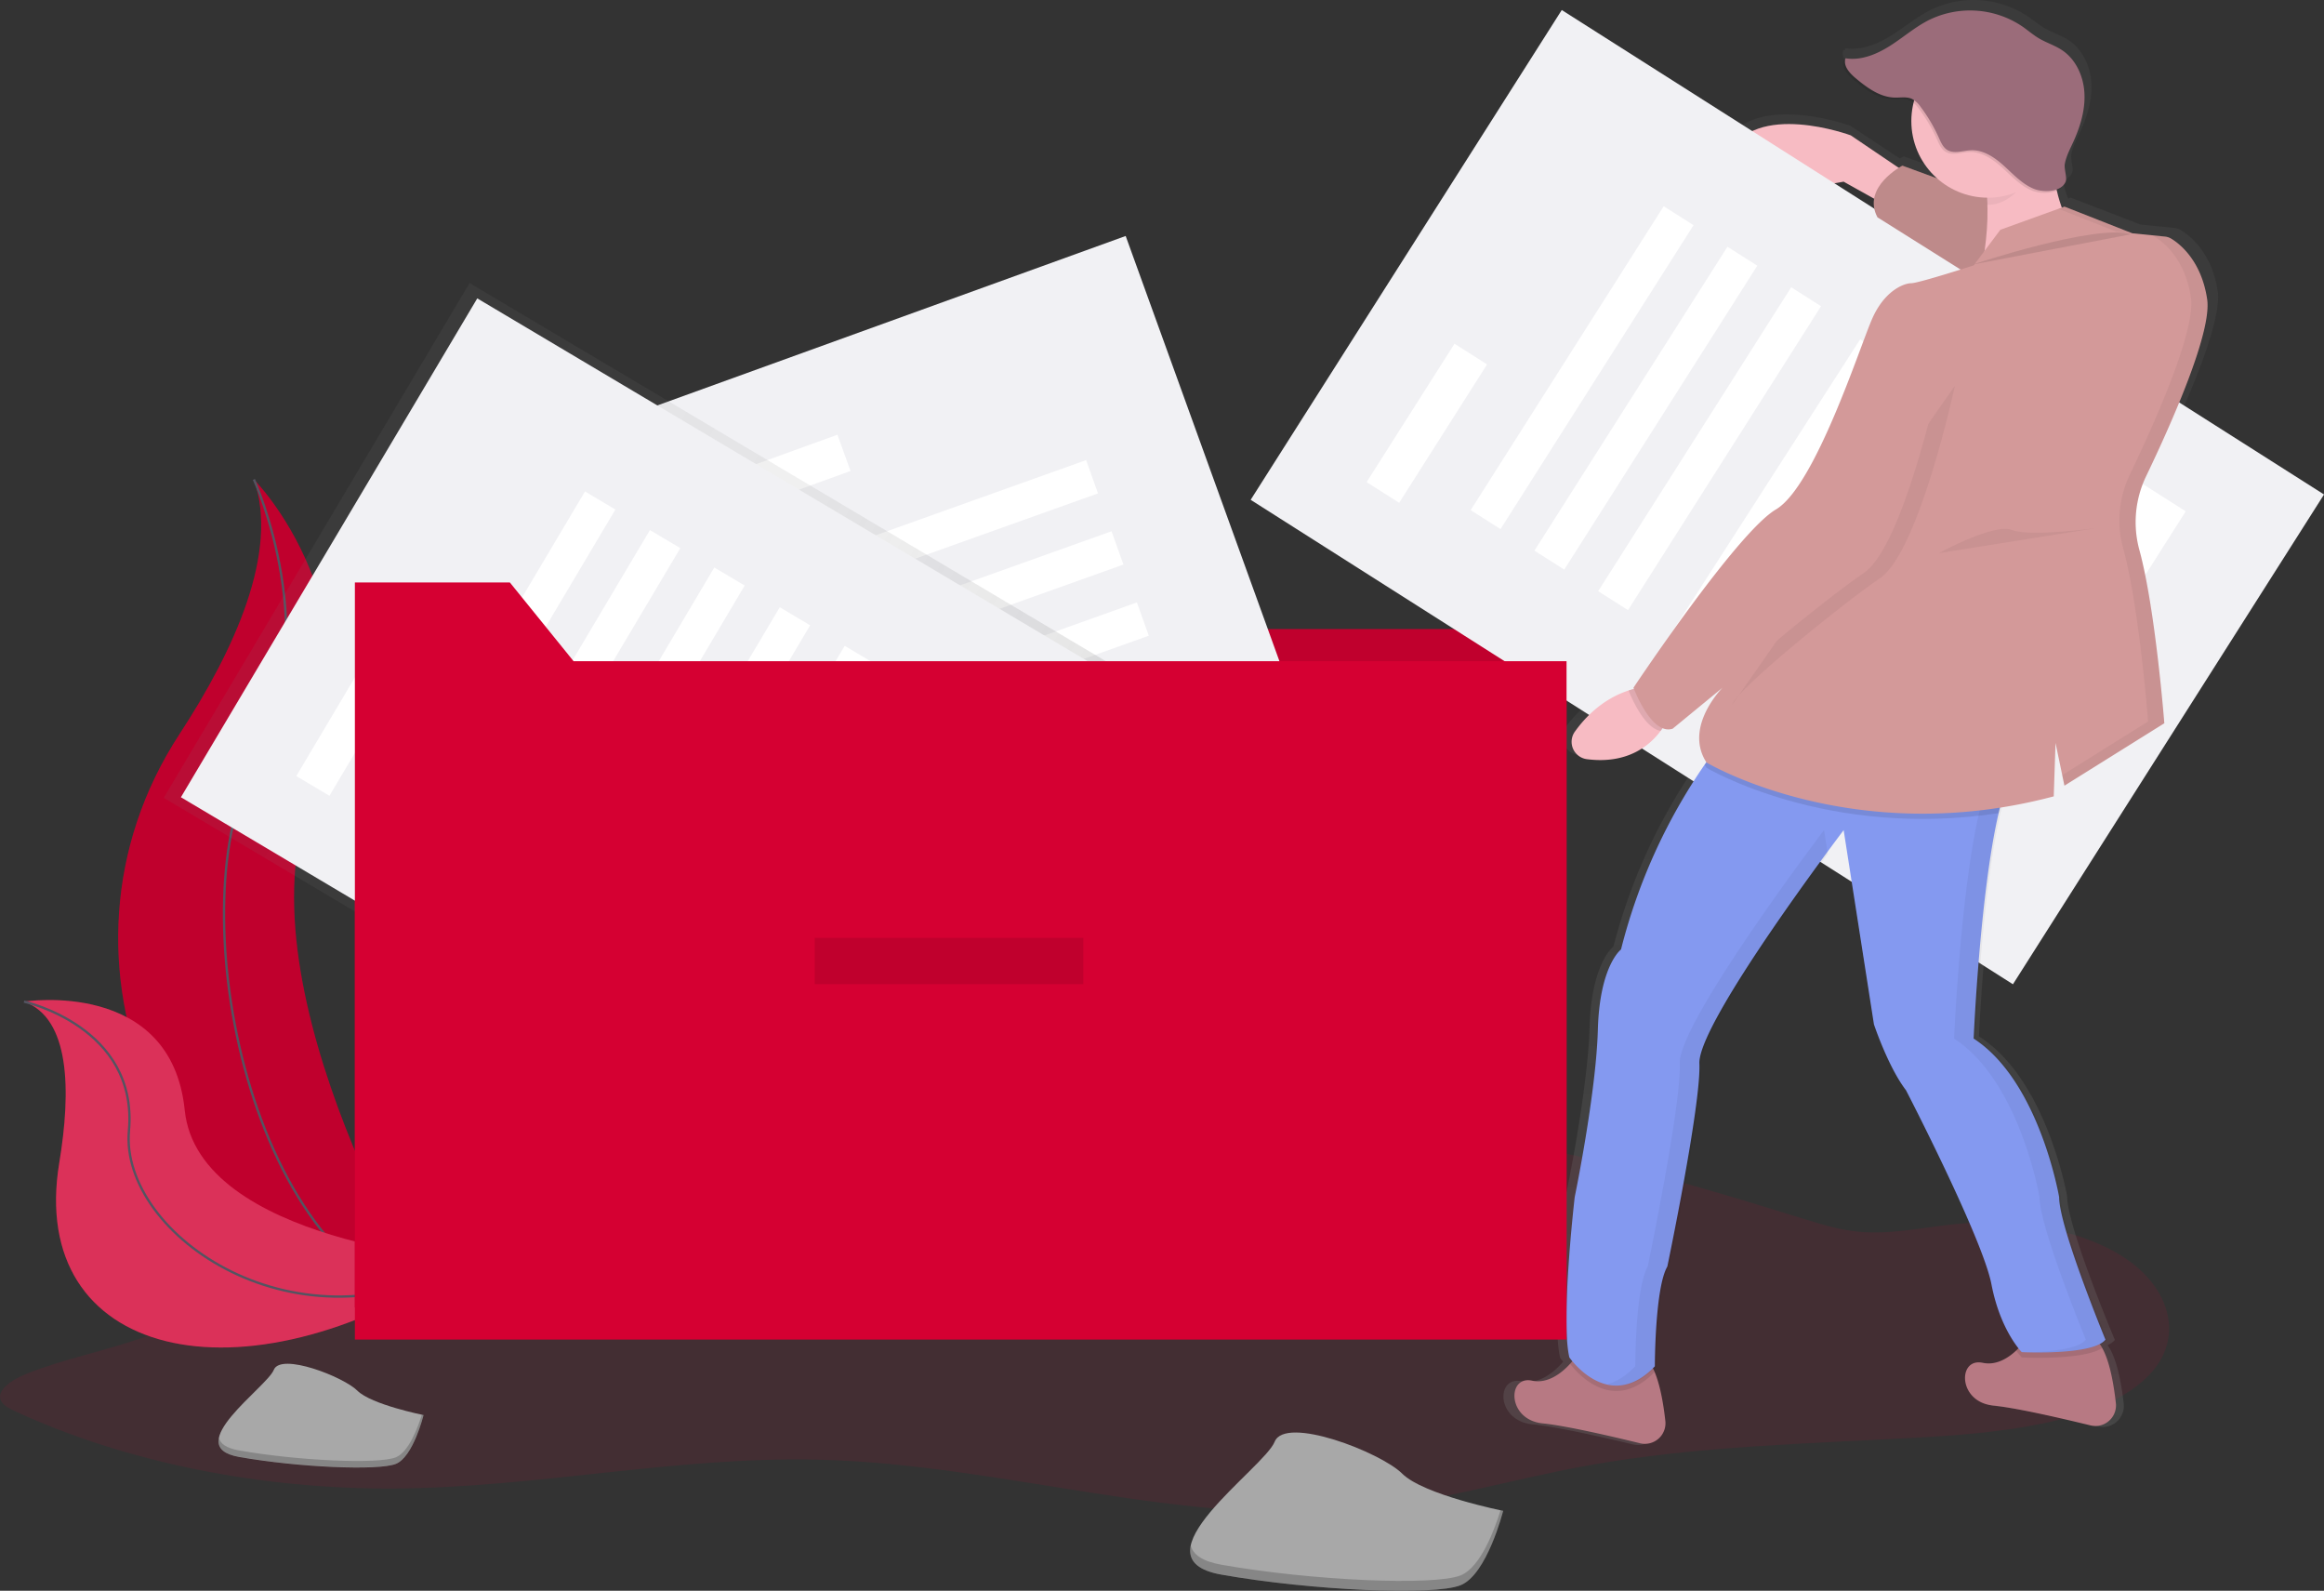 <?xml version="1.0" encoding="UTF-8"?> <svg xmlns="http://www.w3.org/2000/svg" xmlns:xlink="http://www.w3.org/1999/xlink" id="4ab60524-fc39-4f87-ab18-e44e377082c8" data-name="Layer 1" width="1003.96" height="687.01" viewBox="0 0 1003.96 687.01"><rect x="0" y="0" width="1003.96" height="687.01" fill="#333333" stroke="none"/> <defs> <linearGradient id="f0a282d0-9b08-452c-9a6e-ab0cad214b10" x1="378.33" y1="494.44" x2="378.33" y2="91.8" gradientTransform="translate(29.55 152.11)" gradientUnits="userSpaceOnUse"> <stop offset="0" stop-color="gray" stop-opacity="0.25"></stop> <stop offset="0.54" stop-color="gray" stop-opacity="0.12"></stop> <stop offset="1" stop-color="gray" stop-opacity="0.1"></stop> </linearGradient> <linearGradient id="b45dc65a-d934-4006-b8a5-a3a1dfbcc07e" x1="901.92" y1="733" x2="901.92" y2="109" gradientTransform="matrix(1, 0, 0, 1, 0, 0)" xlink:href="#f0a282d0-9b08-452c-9a6e-ab0cad214b10"></linearGradient> </defs> <title>filing_system</title> <path d="M196,630.27c-4.29,9.21,1.85,19.15-.28,28.66-2.69,12-18.11,21.34-34.72,27.3s-35.16,9.58-51.35,16c-7,2.77-14.3,7.88-10.66,12.58,1.26,1.63,3.62,2.77,5.93,3.84,47.16,21.76,105.45,33.58,163.69,33.2,61.6-.41,121.92-14,183.47-12.44,79.38,2,156.16,29.06,234.66,21.26C720.06,757.34,751,747.9,783.45,742c47.72-8.67,97.91-9.54,147.33-12.39,37.11-2.14,79.52-7.69,97.25-28.55,12.82-15.08,7.44-35-10.62-47.77s-46.91-18.23-73.56-15.75c-14.33,1.33-28.57,4.78-42.9,3.41-8.32-.8-16-3.18-23.59-5.52-58.71-18.2-119.53-36.36-184.7-39-106-4.33-204.25,32.55-307.52,48.5-16.08,2.48-33.54,4.39-48.73.23-16-4.39-26.5-14.76-42.53-19.13-7.61-2.08-16.09-2.68-23.57-4.94-20.56-6.22-11-14.77-39.54-9C215.86,615.13,200.8,620,196,630.27Z" transform="translate(-98.02 -109)" fill="#d50032" opacity="0.1"></path> <path d="M207.7,316.06S263.46,371.82,232,454.56s54,220.33,54,220.33-.92-.13-2.61-.43C168.81,654.24,111.91,523.27,175.59,426,199.26,389.79,218.7,347.36,207.7,316.06Z" transform="translate(-98.02 -109)" fill="#d50032"></path> <path d="M207.7,316.06S263.46,371.82,232,454.56s54,220.33,54,220.33-.92-.13-2.61-.43C168.81,654.24,111.91,523.27,175.59,426,199.26,389.79,218.7,347.36,207.7,316.06Z" transform="translate(-98.02 -109)" opacity="0.1"></path> <path d="M207.7,316.06s31.48,68.35,0,124.11-5.4,212.24,78.24,234.72" transform="translate(-98.02 -109)" fill="none" stroke="#535461" stroke-miterlimit="10"></path> <path d="M108.39,541.58s63.63-10.13,69.43,46.89,122.34,64.93,122.34,64.93-.76.52-2.19,1.45C201.75,718,109.76,695.09,123.62,611.21,128.78,580,128.35,548.7,108.39,541.58Z" transform="translate(-98.02 -109)" fill="#d50032"></path> <path d="M108.39,541.58s63.63-10.13,69.43,46.89,122.34,64.93,122.34,64.93-.76.52-2.19,1.45C201.75,718,109.76,695.09,123.62,611.21,128.78,580,128.35,548.7,108.39,541.58Z" transform="translate(-98.02 -109)" fill="#f5f5f5" opacity="0.2"></path> <path d="M108.39,541.58s49.39,10.84,45.33,55.75,73.34,98.74,146.44,56.07" transform="translate(-98.02 -109)" fill="none" stroke="#535461" stroke-miterlimit="10"></path> <polygon points="676.74 564.63 153.31 564.63 153.31 237.66 220.25 237.66 247.79 271.68 676.74 271.68 676.74 564.63" fill="#d50032"></polygon> <polygon points="676.74 564.63 153.31 564.63 153.31 237.66 220.25 237.66 247.79 271.68 676.74 271.68 676.74 564.63" opacity="0.1"></polygon> <rect x="406.83" y="244.61" width="250.61" height="390.14" transform="matrix(0.94, -0.34, 0.34, 0.94, -214.87, 95.51)" fill="#f1f1f4"></rect> <rect x="393.5" y="310.47" width="70.81" height="16.66" transform="matrix(0.94, -0.34, 0.34, 0.94, -180.24, 53.77)" fill="#fff"></rect> <rect x="418.81" y="333.44" width="155.5" height="15.27" transform="translate(-183.79 77.81) rotate(-19.65)" fill="#fff"></rect> <rect x="429.78" y="364.17" width="155.5" height="15.27" transform="translate(-193.48 83.29) rotate(-19.65)" fill="#fff"></rect> <rect x="440.75" y="394.9" width="155.5" height="15.27" transform="translate(-203.18 88.77) rotate(-19.65)" fill="#fff"></rect> <rect x="451.72" y="425.63" width="155.5" height="15.27" transform="translate(-212.87 94.24) rotate(-19.65)" fill="#fff"></rect> <rect x="462.69" y="456.35" width="155.5" height="15.27" transform="translate(-222.56 99.72) rotate(-19.65)" fill="#fff"></rect> <rect x="473.66" y="487.08" width="155.5" height="15.27" transform="translate(-232.25 105.2) rotate(-19.65)" fill="#fff"></rect> <rect x="618.27" y="517.98" width="40.26" height="40.26" transform="translate(-241.78 136.97) rotate(-19.65)" fill="#fff"></rect> <rect x="278.56" y="243.92" width="258.63" height="402.63" transform="translate(-281.26 459.43) rotate(-59.28)" fill="url(#f0a282d0-9b08-452c-9a6e-ab0cad214b10)"></rect> <rect x="282.57" y="250.17" width="250.61" height="390.14" transform="translate(-281.26 459.43) rotate(-59.28)" fill="#f1f1f4"></rect> <rect x="215.86" y="409.66" width="70.81" height="16.66" transform="translate(-334.45 311.47) rotate(-59.28)" fill="#fff"></rect> <rect x="239.83" y="384.35" width="155.5" height="15.27" transform="translate(-279.65 355.76) rotate(-59.28)" fill="#fff"></rect> <rect x="267.88" y="401.02" width="155.5" height="15.27" transform="translate(-280.26 388.03) rotate(-59.28)" fill="#fff"></rect> <rect x="295.93" y="417.69" width="155.5" height="15.27" transform="matrix(0.51, -0.86, 0.86, 0.51, -280.87, 420.3)" fill="#fff"></rect> <rect x="323.98" y="434.35" width="155.5" height="15.27" transform="translate(-281.48 452.56) rotate(-59.28)" fill="#fff"></rect> <rect x="352.03" y="451.02" width="155.5" height="15.27" transform="translate(-282.09 484.83) rotate(-59.28)" fill="#fff"></rect> <rect x="380.08" y="467.69" width="155.5" height="15.27" transform="translate(-282.69 517.1) rotate(-59.28)" fill="#fff"></rect> <rect x="532.37" y="433.12" width="40.26" height="40.26" transform="matrix(0.51, -0.86, 0.86, 0.51, -217.41, 587.69)" fill="#fff"></rect> <path d="M1056.2,236.09q0-.74-.15-1.41t-.26-1.55q-.28-1.52-.64-2.94-.18-.71-.37-1.39a37.43,37.43,0,0,0-7.51-14.29l-.6-.68q-.6-.66-1.19-1.25t-1.16-1.09c-.38-.34-.75-.65-1.11-.95-.71-.58-1.38-1.07-2-1.47s-.84-.55-1.19-.76a6.73,6.73,0,0,0-2.8-.91l-6.17-.6h0l-8.34-.82L992.6,194.35l-1.19.42a68.94,68.94,0,0,1-2.23-7.37,6.71,6.71,0,0,0,2.38-1.73,5.42,5.42,0,0,0,1.64-2.09c.76-1.74-.69-5.46-.4-7.58.48-3.41,2.26-6.71,3.71-9.8,3.1-6.64,5.36-13.83,5-21.12s-3.71-14.68-9.9-18.76c-3.2-2.11-7-3.24-10.29-5.16-2.59-1.5-4.87-3.45-7.34-5.14a42.38,42.38,0,0,0-41.53-2.95c-6.26,3.07-11.6,7.65-17.51,11.32s-12.87,6.51-19.78,5.42a4.38,4.38,0,0,0-.21.85l-.58-.07c-1.19,3.23,1.73,6.41,4.42,8.62,5.1,4.18,10.89,8.36,17.55,8.5,2.57.06,5.29-.48,7.63.57a6.83,6.83,0,0,1,1.42.88A32.8,32.8,0,0,0,935.8,182l-15.38-5.5s-.64.33-1.64.95l-21.37-14.13s-42.83-15.51-54.73,8.53,51.56,11.63,51.56,11.63l13.58,7.42a12.26,12.26,0,0,0,1.49,8.09l37,22.74c-7.48,2.29-19.77,6-22,6-3.17,0-11.9,3.1-17.45,15.51s-25.38,72.91-42.83,83-63.46,77.56-63.46,77.56l.21.53q-1.23.32-2.41.71c-11.51,3.72-19.25,11.57-23.92,17.92a7.6,7.6,0,0,0,5.36,12c18.16,2.28,28.08-6,32.85-12.32.31-.41.6-.81.87-1.2a6.42,6.42,0,0,0,4.48.2l22.21-17.84s-17.38,17-7.19,32.49l-.77,1.07a246.31,246.31,0,0,0-37.25,80.46s-9.52,7-10.31,34.9-10.31,72.91-10.31,72.91-6.35,53.52-2.38,69.81c0,0,.46.65,1.3,1.64-.3.35-.62.73-1,1.12-3.46,3.72-9.71,8.85-17,7.32-11.11-2.33-11.11,17.06,4.76,18.62,10.22,1,30.29,5.54,43.3,8.64a9.1,9.1,0,0,0,11.31-9.67c-.78-6.95-2.19-15.36-4.76-21.35-.16-.37-.32-.73-.49-1.09.47-.43.93-.88,1.4-1.36,0,0,0-34.13,5.55-43.44,0,0,15.07-70.58,14.28-88.42-.62-14,39.09-68.32,56.38-91.28l-.14-.87c4.42-5.86,7.22-9.46,7.22-9.46l13.48,84.54S914.07,569,922,579.06c0,0,34.11,64.38,38.07,84.54,3,15.29,9.2,24.33,12,27.81-.33.33-.67.66-1,1-3.61,3.29-8.94,6.59-15,5.33C945,695.4,945,714.79,960.87,716.34c10.22,1,30.29,5.54,43.3,8.64a9.1,9.1,0,0,0,11.31-9.67c-.9-8.07-2.67-18.11-6.09-24q-.43-.75-.9-1.41a8.38,8.38,0,0,0,3.15-2.21S991,638.78,991,625.59c0,0-8.73-50.42-38.07-69,0,0,2.78-63.05,11.13-98.15q.31-1.3.63-2.55c7.51-1.17,15.23-2.74,23.14-4.79l.79-23.27,4,18.62L1037,419.28s-.39-4.89-1.14-12.39c-.38-3.75-.84-8.15-1.4-12.92-.44-3.82-.95-7.87-1.5-12q-.21-1.55-.43-3.12c-.58-4.18-1.22-8.41-1.91-12.55q-.39-2.33-.8-4.61c-.36-2-.74-4-1.13-5.94q-.29-1.45-.6-2.86t-.62-2.76q-.31-1.35-.63-2.65l-.32-1.28q-.33-1.26-.66-2.46a44.17,44.17,0,0,1-1.61-10.17q-.08-2,0-4.1t.4-4.08q.14-1,.34-2a45.92,45.92,0,0,1,2.25-7.92q.74-1.93,1.66-3.81c1.44-2.93,3-6.11,4.56-9.46q1.19-2.51,2.4-5.13t2.44-5.32c7.72-17.1,15.34-36.16,17.38-48.67.21-1.32.37-2.56.45-3.73A24.72,24.72,0,0,0,1056.2,236.09Z" transform="translate(-98.02 -109)" fill="url(#b45dc65a-d934-4006-b8a5-a3a1dfbcc07e)"></path> <path d="M923.71,185.16l-26.16-17.7s-41.55-15.39-53.09,8.46,50,11.54,50,11.54l26.16,14.62Z" transform="translate(-98.02 -109)" fill="#f7bbc3"></path> <rect x="744.83" y="128.61" width="250.61" height="390.14" transform="translate(32.3 775.56) rotate(-57.57)" fill="#f1f1f4"></rect> <rect x="679" y="283.44" width="70.81" height="16.66" transform="translate(-12.99 629.32) rotate(-57.57)" fill="#fff"></rect> <rect x="703.72" y="260.13" width="155.5" height="15.27" transform="translate(38.38 674.79) rotate(-57.57)" fill="#fff"></rect> <rect x="731.26" y="277.62" width="155.5" height="15.27" transform="translate(36.39 706.15) rotate(-57.57)" fill="#fff"></rect> <rect x="758.8" y="295.12" width="155.5" height="15.27" transform="translate(34.39 737.51) rotate(-57.57)" fill="#fff"></rect> <rect x="786.34" y="312.62" width="155.5" height="15.27" transform="matrix(0.54, -0.84, 0.84, 0.54, 32.39, 768.87)" fill="#fff"></rect> <rect x="813.88" y="330.11" width="155.5" height="15.27" transform="translate(30.4 800.23) rotate(-57.57)" fill="#fff"></rect> <rect x="841.42" y="347.61" width="155.5" height="15.27" transform="matrix(0.54, -0.84, 0.84, 0.54, 28.4, 831.59)" fill="#fff"></rect> <rect x="994.33" y="315.87" width="40.26" height="40.26" transform="translate(88.83 903.09) rotate(-57.57)" fill="#fff"></rect> <path d="M1001.1,724.59c-12.62-3.08-32.09-7.58-42-8.57-15.39-1.54-15.39-20.77-4.62-18.46,5.84,1.25,11-2,14.51-5.29A34,34,0,0,0,972,689a8.89,8.89,0,0,1,5-3c5.77-1.26,17.78-3.16,25.17.82a10.87,10.87,0,0,1,4,4.36c3.32,5.89,5,15.84,5.91,23.85A8.9,8.9,0,0,1,1001.1,724.59Z" transform="translate(-98.02 -109)" fill="#b77983"></path> <path d="M806.45,732.29c-12.62-3.08-32.09-7.58-42-8.57-15.39-1.54-15.39-20.77-4.62-18.46,7,1.52,13.11-3.58,16.46-7.26.41-.45.78-.88,1.1-1.28a8.89,8.89,0,0,1,5-3c5.77-1.26,17.78-3.16,25.17.82,2.16,1.17,3.89,3.73,5.27,7,2.49,5.94,3.86,14.28,4.62,21.17A8.9,8.9,0,0,1,806.45,732.29Z" transform="translate(-98.02 -109)" fill="#b77983"></path> <path d="M812.8,701.52c-18.37,18.93-34.12-.35-36.51-3.53.41-.45.78-.88,1.1-1.28a8.89,8.89,0,0,1,5-3c5.77-1.26,17.78-3.16,25.17.82C809.69,695.65,811.42,698.21,812.8,701.52Z" transform="translate(-98.02 -109)" opacity="0.1"></path> <path d="M1006.16,691.15c-8,5.44-34.75,4.1-34.75,4.1a26.36,26.36,0,0,1-2.42-3A34,34,0,0,0,972,689a8.89,8.89,0,0,1,5-3c5.77-1.26,17.78-3.16,25.17.82A10.87,10.87,0,0,1,1006.16,691.15Z" transform="translate(-98.02 -109)" opacity="0.1"></path> <path d="M1007.57,687.56c-5.39,6.92-36.16,5.39-36.16,5.39s-9.23-9.23-13.08-29.24-36.93-83.86-36.93-83.86c-7.69-10-13.85-28.47-13.85-28.47l-13.08-83.86s-63.09,83.09-62.32,100.79S818.3,656,818.3,656c-5.39,9.23-5.39,43.08-5.39,43.08-20,20.77-36.93-3.85-36.93-3.85-3.85-16.16,2.31-69.24,2.31-69.24s9.23-44.62,10-72.32,10-34.62,10-34.62a246.78,246.78,0,0,1,36.13-79.81c4.65-6.66,7.72-10.21,7.72-10.21l124.64,14.62c-2,4-3.79,9.73-5.36,16.51-8.1,34.81-10.79,97.36-10.79,97.36C979.1,576,987.56,626,987.56,626,987.56,639.08,1007.57,687.56,1007.57,687.56Z" transform="translate(-98.02 -109)" fill="#8499f0"></path> <g opacity="0.05"> <path d="M887.6,477.76,886,467.51s-63.09,83.09-62.32,100.79S809.84,656,809.84,656c-5.39,9.23-5.39,43.08-5.39,43.08-4.19,4.35-8.25,6.71-12,7.72,6.06,1.59,13.43.43,21.28-7.72,0,0,0-33.85,5.39-43.08,0,0,14.62-70,13.85-87.71C832.32,554.45,870.84,500.54,887.6,477.76Z" transform="translate(-98.02 -109)"></path> <path d="M988.33,626s-8.46-50-36.93-68.47c0,0,2.69-62.54,10.79-97.36,1.58-6.78,3.35-12.5,5.36-16.51L842.92,429s-.29.34-.82,1l116.23,13.63c-2,4-3.79,9.73-5.36,16.51-8.1,34.81-10.79,97.36-10.79,97.36C970.64,576,979.1,626,979.1,626c0,13.08,20,61.55,20,61.55-3.17,4.08-15.17,5.22-24.49,5.47,7.39.19,29.26.26,33.72-5.47C1008.34,687.56,988.33,639.08,988.33,626Z" transform="translate(-98.02 -109)"></path> </g> <path d="M819.07,418.28a27.86,27.86,0,0,1-3.65,6.37c-4.63,6.23-14.25,14.48-31.87,12.22a7.57,7.57,0,0,1-5.2-11.89c4.52-6.3,12-14.09,23.2-17.78a41.79,41.79,0,0,1,9.82-2Z" transform="translate(-98.02 -109)" fill="#f7bbc3"></path> <path d="M981.55,203.11l-61.7-22.57s-17.7,9.23-10.77,22.31l60,37.7Z" transform="translate(-98.02 -109)" fill="#d39999"></path> <path d="M981.55,203.11l-61.7-22.57s-17.7,9.23-10.77,22.31l60,37.7Z" transform="translate(-98.02 -109)" opacity="0.1"></path> <path d="M983.72,165.92s-.77,36.16,15.39,48.47-46.93,19.23-46.93,19.23,10-36.93,0-56.16S983.72,165.92,983.72,165.92Z" transform="translate(-98.02 -109)" fill="#f7bbc3"></path> <path d="M966.79,443.66c-2,4-3.79,9.73-5.36,16.51-74.41,11.36-126.2-19.59-126.2-19.59-.28-.45-.55-.89-.8-1.33,4.65-6.66,7.72-10.21,7.72-10.21Z" transform="translate(-98.02 -109)" opacity="0.1"></path> <path d="M819.07,418.28a27.86,27.86,0,0,1-3.65,6.37c-7.12-1.18-12.82-14.8-13.87-17.46a41.79,41.79,0,0,1,9.82-2Z" transform="translate(-98.02 -109)" opacity="0.1"></path> <path d="M989.87,198.23l-27.7,10-11.54,15.39s-23.85,7.69-26.93,7.69-11.54,3.08-16.93,15.39S882.16,319,865.23,329,803.68,406,803.68,406s7.69,20.77,16.93,17.7L842.15,406s-16.93,16.93-6.92,32.31c0,0,63.09,37.7,150,14.62l.77-23.08,3.85,18.46L1033,421.35s-3.86-49.66-10.81-74.94a45.66,45.66,0,0,1,3-31.84c11.17-23.28,28.41-62.16,26.31-76.34-2.48-16.71-11.92-24-15.52-26.16a6.43,6.43,0,0,0-2.71-.9l-14.08-1.41Z" transform="translate(-98.02 -109)" fill="#d39999"></path> <path d="M942.55,275.56s-15.39,71.55-32.31,83.09-62.32,48.47-63.86,54.63" transform="translate(-98.02 -109)" opacity="0.05"></path> <path d="M935.63,273.25s-15.39,71.55-32.31,83.09S841,404.81,839.46,411" transform="translate(-98.02 -109)" fill="#d39999"></path> <path d="M950.25,223.24s53.09-17.7,68.47-13.08" transform="translate(-98.02 -109)" opacity="0.1"></path> <g opacity="0.05"> <path d="M1025.11,314.58c11.17-23.28,28.41-62.16,26.31-76.34-2.48-16.71-11.92-24-15.52-26.16a6.43,6.43,0,0,0-2.71-.9l-6-.6a6.32,6.32,0,0,1,1.78.73c3.6,2.2,13,9.45,15.52,26.16,2.1,14.17-15.14,53.06-26.31,76.34a45.66,45.66,0,0,0-3,31.84c7,25.28,10.81,74.94,10.81,74.94l-37.1,23.19.94,4.51L1033,421.35s-3.86-49.66-10.81-74.94A45.66,45.66,0,0,1,1025.11,314.58Z" transform="translate(-98.02 -109)"></path> <polygon points="914.16 100.01 920.83 100.67 891.85 89.23 889.25 90.17 914.16 100.01"></polygon> </g> <path d="M935.63,347.88s23.85-13.08,31.54-10,36.16-.77,36.16-.77" transform="translate(-98.02 -109)" opacity="0.05"></path> <path d="M981,175.54c-.88-7.71,2.69-6.54,2.69-6.54s-41.55-7.69-31.54,11.54c2.5,4.82,3.75,10.74,4.22,16.92h.39C968.38,197.47,975.11,184.56,981,175.54Z" transform="translate(-98.02 -109)" opacity="0.05"></path> <circle cx="858.77" cy="52.3" r="33.08" fill="#f7bbc3"></circle> <path d="M992.89,171.09c3-6.58,5.2-13.72,4.83-21s-3.6-14.57-9.6-18.61c-3.1-2.09-6.76-3.21-10-5.11-2.51-1.49-4.73-3.42-7.12-5.1a40.33,40.33,0,0,0-40.28-2.93c-6.07,3-11.25,7.59-17,11.23s-12.48,6.45-19.19,5.37c-1.15,3.2,1.68,6.36,4.29,8.55,4.95,4.15,10.56,8.29,17,8.43,2.5.06,5.13-.48,7.4.57a10.62,10.62,0,0,1,3.78,3.51,68.76,68.76,0,0,1,7.85,13.31c.86,1.93,1.74,4,3.52,5.17,3,1.9,6.83.32,10.35.18,5.48-.21,10.4,3.23,14.46,6.93s7.91,7.9,13,9.85c3.82,1.45,11.46,1.4,13.41-3.17.73-1.72-.67-5.41-.38-7.52C989.75,177.42,991.49,174.16,992.89,171.09Z" transform="translate(-98.02 -109)" opacity="0.1"></path> <path d="M993.66,170.32c3-6.58,5.2-13.72,4.83-21s-3.6-14.57-9.6-18.61c-3.1-2.09-6.76-3.21-10-5.11-2.51-1.49-4.73-3.42-7.12-5.1a40.33,40.33,0,0,0-40.28-2.93c-6.07,3-11.25,7.59-17,11.23s-12.48,6.45-19.19,5.37c-1.15,3.2,1.68,6.36,4.29,8.55,4.95,4.15,10.56,8.29,17,8.43,2.5.06,5.13-.48,7.4.57a10.62,10.62,0,0,1,3.78,3.51,68.76,68.76,0,0,1,7.85,13.31c.86,1.93,1.74,4,3.52,5.17,3,1.9,6.83.32,10.35.18,5.48-.21,10.4,3.23,14.46,6.93s7.91,7.9,13,9.85c3.82,1.45,11.46,1.4,13.41-3.17.73-1.72-.67-5.41-.38-7.52C990.52,176.66,992.26,173.39,993.66,170.32Z" transform="translate(-98.02 -109)" fill="#9b6c7a"></path> <polygon points="676.74 578.51 153.31 578.51 153.31 251.54 220.25 251.54 247.79 285.56 676.74 285.56 676.74 578.51" fill="#d50032"></polygon> <path d="M281,720.13s-22.57-4.51-28.59-10.53-33.1-16.55-36.11-9-40.62,33.1-15,37.62,60.18,6,67.71,3S281,720.13,281,720.13Z" transform="translate(-98.02 -109)" fill="#a8a8a8"></path> <path d="M201.26,735.39c25.58,4.51,60.18,6,67.71,3,5.73-2.29,9.71-13.3,11.28-18.43l.75.16s-4.51,18.06-12,21.06-42.13,1.5-67.71-3c-7.38-1.3-9.49-4.36-8.7-8.24C193.19,732.48,195.76,734.42,201.26,735.39Z" transform="translate(-98.02 -109)" opacity="0.2"></path> <path d="M747.38,761.49s-34.43-6.89-43.62-16.07-50.5-25.25-55.09-13.77-62,50.5-23,57.39,91.82,9.18,103.3,4.59S747.38,761.49,747.38,761.49Z" transform="translate(-98.02 -109)" fill="#a8a8a8"></path> <path d="M625.72,784.77c39,6.89,91.82,9.18,103.3,4.59,8.74-3.5,14.82-20.3,17.22-28.11l1.15.24S740.5,789,729,793.62s-64.28,2.3-103.3-4.59c-11.27-2-14.49-6.66-13.27-12.56C613.41,780.32,617.33,783.29,625.72,784.77Z" transform="translate(-98.02 -109)" opacity="0.2"></path> <rect x="351.98" y="405.02" width="116" height="20" opacity="0.1"></rect> </svg> 